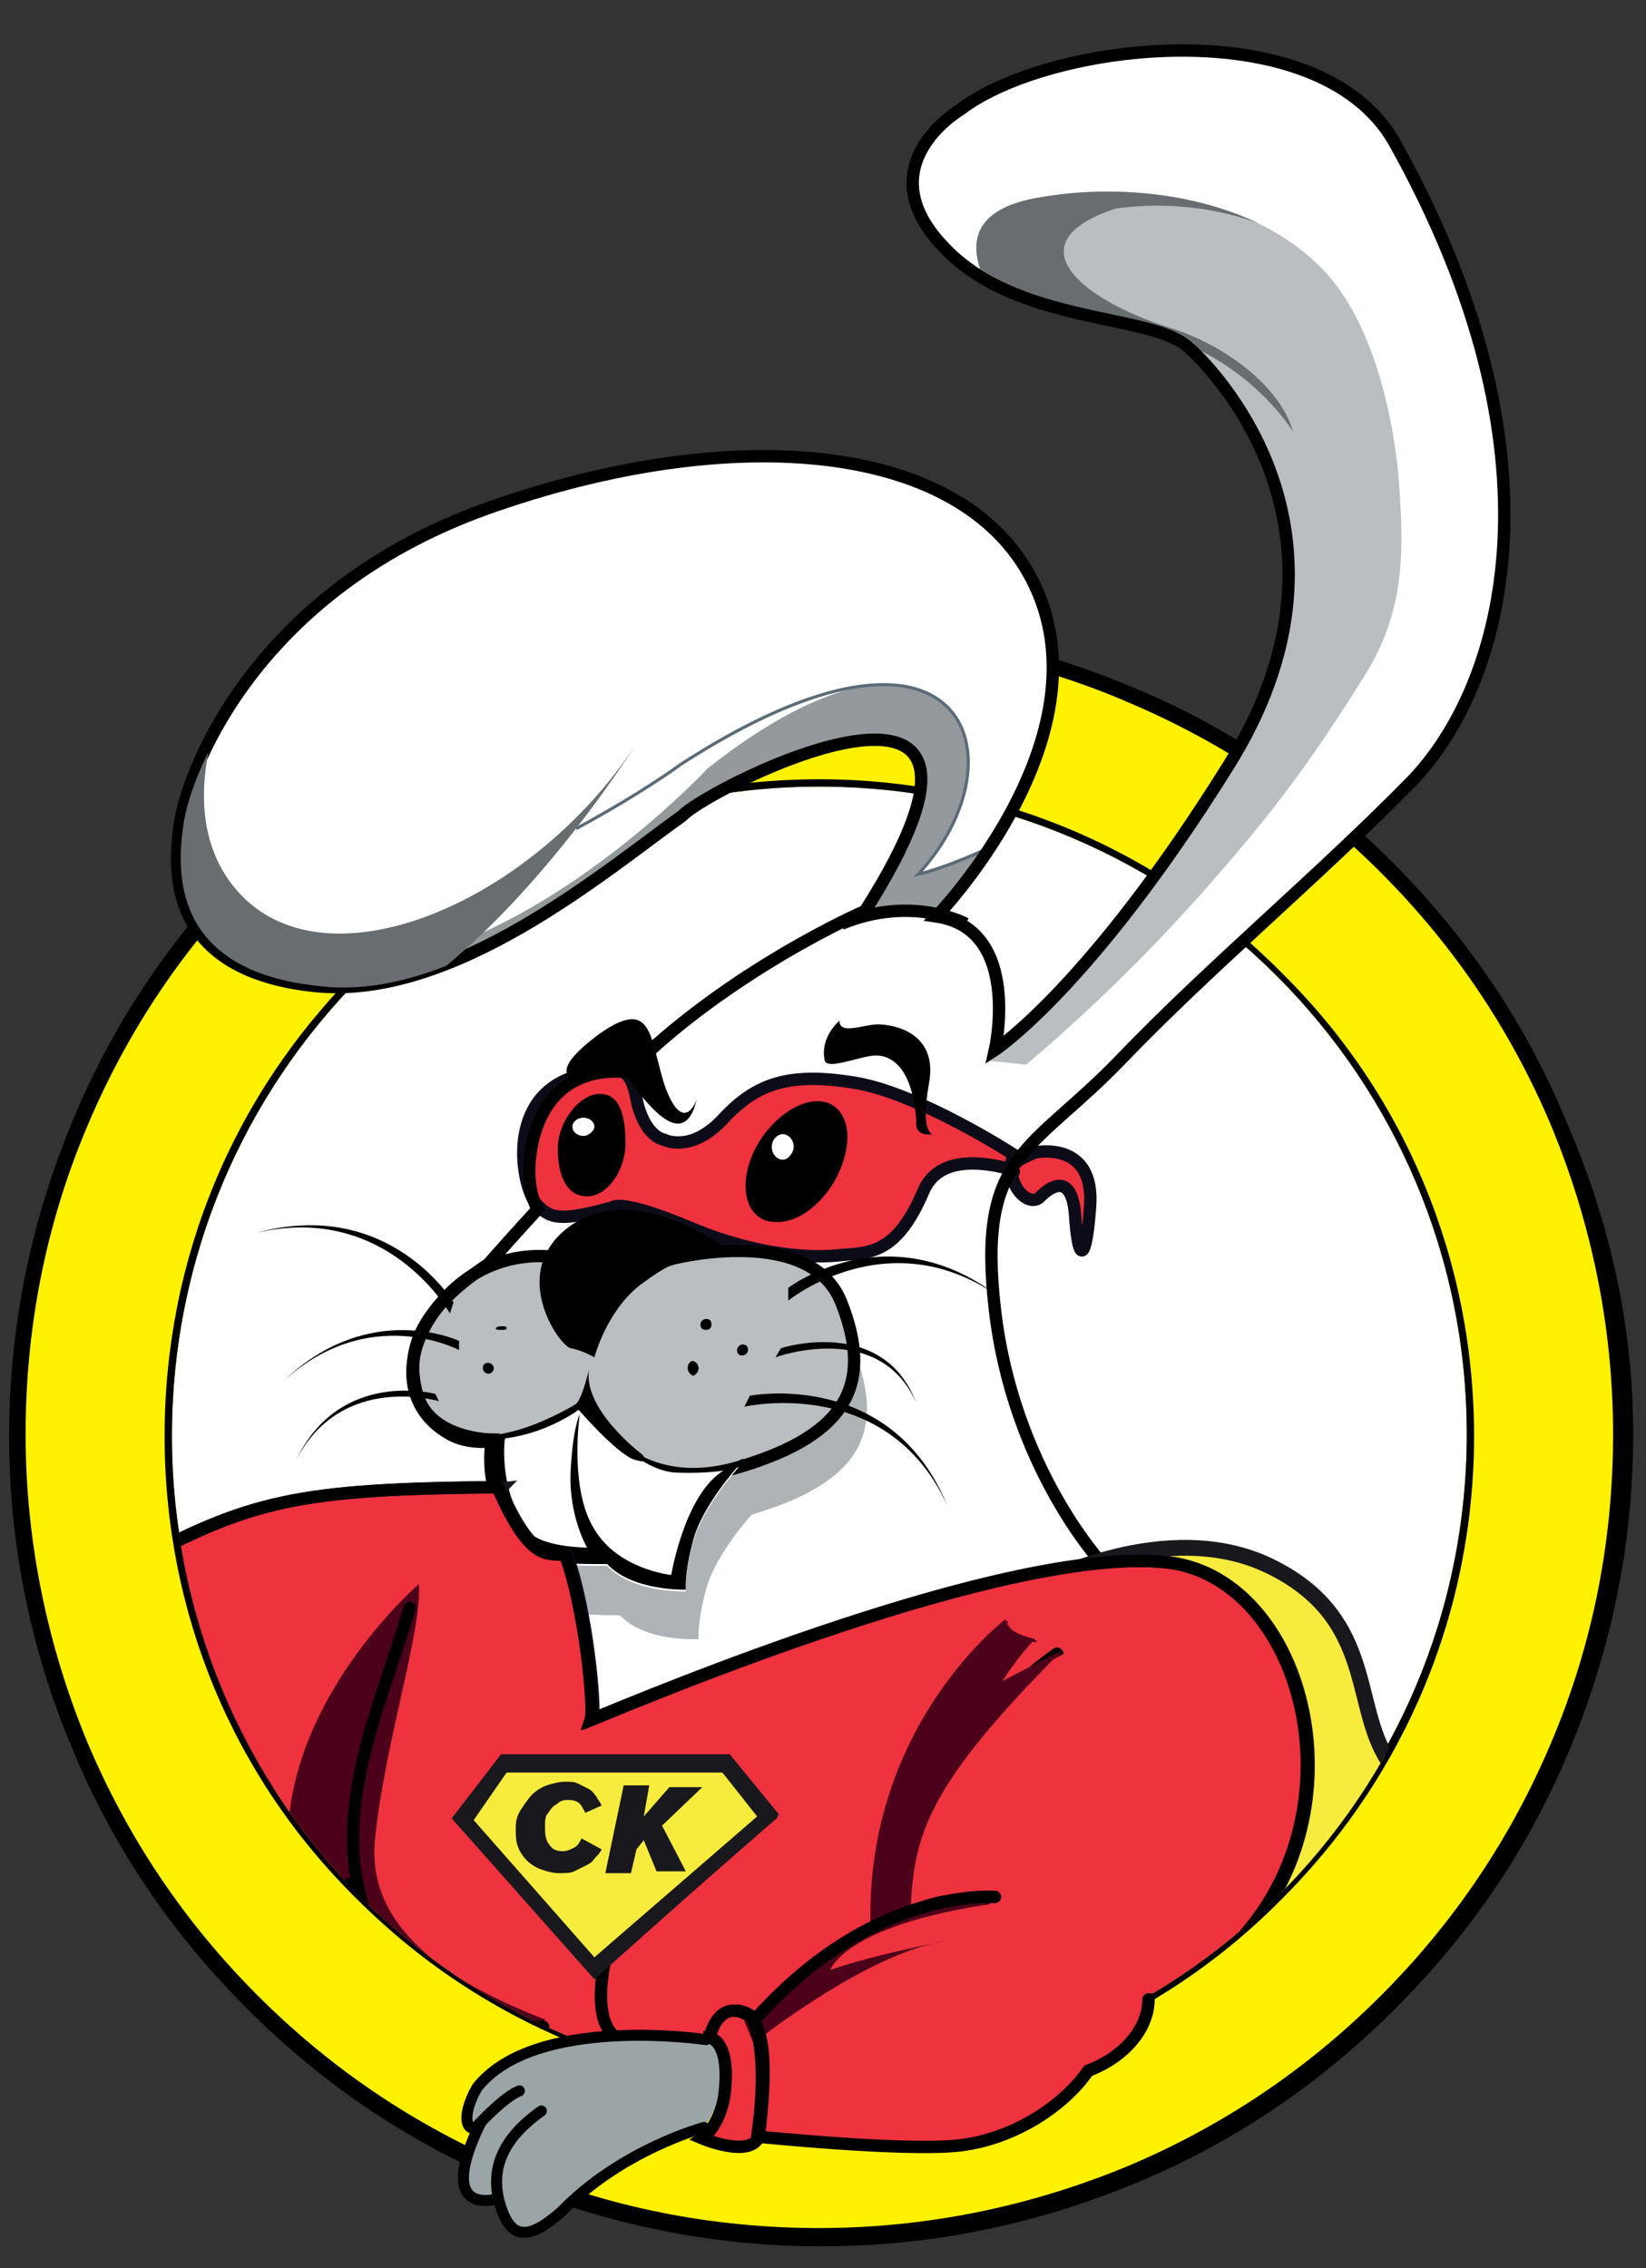 <?xml version="1.0" encoding="utf-8"?>
<!-- Generator: Adobe Illustrator 25.4.1, SVG Export Plug-In . SVG Version: 6.00 Build 0)  -->
<svg version="1.1" id="Capa_1" xmlns="http://www.w3.org/2000/svg" xmlns:xlink="http://www.w3.org/1999/xlink" x="0px" y="0px"
	 viewBox="0 0 90 124" style="enable-background:new 0 0 90 124;" xml:space="preserve">
<rect x="0" y="0" width="90" height="124" fill="#333333" stroke="none"/>
<style type="text/css">
	.st0{fill:#FFFFFF;}
	.st1{fill:#FFF200;}
	.st2{clip-path:url(#SVGID_00000125598033477417957900000005280690170105638031_);}
	.st3{fill:#B9BEC1;}
	.st4{fill:none;stroke:#000000;stroke-width:0.676;stroke-linecap:round;stroke-linejoin:round;stroke-miterlimit:10;}
	.st5{fill:#94999C;}
	.st6{fill:none;stroke:#5B6C78;stroke-width:0.169;stroke-miterlimit:10;}
	.st7{fill:#686D70;}
	.st8{fill:#AEB3B6;}
	.st9{fill:#EE323E;}
	.st10{fill:none;stroke:#0C0C19;stroke-width:0.676;stroke-miterlimit:10;}
	.st11{fill:none;stroke:#000000;stroke-width:0.676;stroke-miterlimit:10;}
	.st12{fill:#F7EC3D;}
	.st13{fill:none;stroke:#19181C;stroke-width:0.864;stroke-miterlimit:10;}
	.st14{fill:#FFC53B;}
	.st15{fill:#4D001A;}
	.st16{fill:none;stroke:#000000;stroke-width:0.602;stroke-linecap:round;stroke-linejoin:round;stroke-miterlimit:10;}
	.st17{fill:#9BA4A7;}
	.st18{fill:none;stroke:#19181C;stroke-width:0.763;stroke-miterlimit:10;}
	.st19{fill:#19181C;}
	.st20{fill:#9BA4A7;stroke:#000000;stroke-width:0.669;stroke-miterlimit:10;}
	.st21{fill:#FFFFFF;stroke:#0C0C19;stroke-width:0.865;stroke-linecap:round;stroke-linejoin:round;stroke-miterlimit:10;}
	.st22{fill:#FFC53B;stroke:#0C0C19;stroke-width:0.865;stroke-linecap:round;stroke-linejoin:round;stroke-miterlimit:10;}
	.st23{fill:#EE323E;stroke:#000000;stroke-width:0.673;stroke-linecap:round;stroke-linejoin:round;stroke-miterlimit:10;}
	.st24{fill:none;stroke:#000000;stroke-width:0.865;stroke-linecap:round;stroke-linejoin:round;stroke-miterlimit:10;}
	.st25{fill:#9BA4A7;stroke:#000000;stroke-width:0.669;stroke-linecap:round;stroke-linejoin:round;stroke-miterlimit:10;}
	.st26{fill:none;stroke:#000000;stroke-width:0.669;stroke-linecap:round;stroke-linejoin:round;stroke-miterlimit:10;}
	.st27{fill:#FFC53B;stroke:#000000;stroke-width:0.906;stroke-linecap:round;stroke-linejoin:round;stroke-miterlimit:10;}
</style>
<g>
	<path class="st0" d="M44.8,42.2c-20,0-36.3,16.2-36.3,36.3c0,20,16.2,36.3,36.3,36.3c20,0,36.3-16.2,36.3-36.3
		C81.1,58.4,64.8,42.2,44.8,42.2z"/>
</g>
<g>
	<g>
		<path d="M44.8,43c19.6,0,35.4,15.9,35.4,35.4c0,19.6-15.9,35.4-35.4,35.4C25.2,113.9,9.4,98,9.4,78.5C9.4,58.9,25.2,43,44.8,43
			 M44.8,34.1c-6,0-11.8,1.2-17.3,3.5c-5.3,2.2-10,5.4-14.1,9.5C9.4,51.2,6.2,55.9,4,61.2c-2.3,5.5-3.5,11.3-3.5,17.3
			S1.7,90.3,4,95.7c2.2,5.3,5.4,10,9.5,14.1c4.1,4.1,8.8,7.3,14.1,9.5c5.5,2.3,11.3,3.5,17.3,3.5c6,0,11.8-1.2,17.3-3.5
			c5.3-2.2,10-5.4,14.1-9.5c4.1-4.1,7.3-8.8,9.5-14.1c2.3-5.5,3.5-11.3,3.5-17.3S88,66.7,85.6,61.2c-2.2-5.3-5.4-10-9.5-14.1
			c-4.1-4.1-8.8-7.3-14.1-9.5C56.6,35.3,50.8,34.1,44.8,34.1L44.8,34.1z"/>
	</g>
</g>
<g>
	<g>
		<path class="st1" d="M44.8,43c19.6,0,35.4,15.9,35.4,35.4c0,19.6-15.9,35.4-35.4,35.4C25.2,113.9,9.4,98,9.4,78.5
			C9.4,58.9,25.2,43,44.8,43 M44.8,35c-5.9,0-11.6,1.2-16.9,3.4c-5.2,2.2-9.8,5.3-13.8,9.3s-7.1,8.6-9.3,13.8
			c-2.3,5.4-3.4,11.1-3.4,16.9c0,5.9,1.2,11.6,3.4,16.9c2.2,5.2,5.3,9.8,9.3,13.8c4,4,8.6,7.1,13.8,9.3c5.4,2.3,11.1,3.4,16.9,3.4
			c5.9,0,11.6-1.2,16.9-3.4c5.2-2.2,9.8-5.3,13.8-9.3c4-4,7.1-8.6,9.3-13.8c2.3-5.4,3.4-11.1,3.4-16.9c0-5.9-1.2-11.6-3.4-16.9
			c-2.2-5.2-5.3-9.8-9.3-13.8c-4-4-8.6-7.1-13.8-9.3C56.4,36.1,50.7,35,44.8,35L44.8,35z"/>
	</g>
</g>
<g>
	<g>
		<path d="M44.8,43c19.6,0,35.4,15.9,35.4,35.4c0,19.6-15.9,35.4-35.4,35.4C25.2,113.9,9.4,98,9.4,78.5C9.4,58.9,25.2,43,44.8,43
			 M44.8,42.6c-9.6,0-18.6,3.7-25.3,10.5C12.7,59.9,9,68.9,9,78.5c0,9.6,3.7,18.6,10.5,25.3c6.8,6.8,15.8,10.5,25.3,10.5
			c9.6,0,18.6-3.7,25.3-10.5c6.8-6.8,10.5-15.8,10.5-25.3s-3.7-18.6-10.5-25.3C63.4,46.4,54.4,42.6,44.8,42.6L44.8,42.6z"/>
	</g>
</g>
<g>
	<g>
		<defs>
			<path id="SVGID_1_" d="M70.9-5.8c-11.3,0-25.2,5.6-38.1,15.5c-12.1,9.3-21,20.7-23.2,29.8c-2.4,9.9-1.5,23-0.9,31.6
				c0.2,3,0.7,5.6,0.7,7.4C9.4,98.2,25,114,44.7,114c19.7,0,35.6-15.8,35.6-35.5c0-7,3.8-15.8,7.4-25.1c6.9-17.3,14.7-37,2.1-51.2
				C85.2-3.1,78.8-5.8,70.9-5.8z"/>
		</defs>
		<clipPath id="SVGID_00000006699298588569782860000003647560681815692211_">
			<use xlink:href="#SVGID_1_"  style="overflow:visible;"/>
		</clipPath>
		<g style="clip-path:url(#SVGID_00000006699298588569782860000003647560681815692211_);">
			<g>
				<path class="st3" d="M-8.4,74c0,0,0,1.2-1.9,2.2c-1.9,1-2.5,1.6-2.5,1.6s-9.3-3.5-11.2-9.2c-0.5-2.1,0.5-2.8,0.9-1.7
					c0,0,0,0.1,0.1,0.3l0-0.1c-0.6-6,2.6-4.1,3-3.9c0.1-0.1,0.2-0.3,0.4-0.4c1.5-1.2,2.5-0.6,3.7,1.9C-13.7,69.7-8.4,74-8.4,74"/>
				<path class="st3" d="M-23,67c-0.7-6.4,3-3.8,3-3.8"/>
				<path class="st4" d="M-23,67c-0.7-6.4,3-3.8,3-3.8"/>
				<path class="st3" d="M-19.5,69.1c-2-3-1.6-5.1-0.1-6.3c1.5-1.2,2.5-0.6,3.7,1.9c2.2,5.1,7.5,9.4,7.5,9.4"/>
				<path class="st4" d="M-19.5,69.1c-2-3-1.6-5.1-0.1-6.3c1.5-1.2,2.5-0.6,3.7,1.9c2.2,5.1,7.5,9.4,7.5,9.4"/>
				<path class="st3" d="M-21.5,69.9c-0.8-0.7-1.6-3-1.6-3c-0.4-1-1.4-0.4-0.9,1.7c1.9,5.6,11.2,9.2,11.2,9.2"/>
				<path class="st4" d="M-21.5,69.9c-0.8-0.7-1.6-3-1.6-3c-0.4-1-1.4-0.4-0.9,1.7c1.9,5.6,11.2,9.2,11.2,9.2"/>
				<path class="st0" d="M51.4,50c4.7,0.7,3.2,7.3,3.2,7.3s5.2-3.4,12.8-15.6c7.6-12.2-0.2-21-2.2-22.8c-2-1.9-9.5-1.2-13.5-5.6
					c-4.1-4.4,1-7.4,1-7.4C57.3,2.3,72,0.5,76.2,7.7c9.6,17.1,6.1,29.7,1,35c-5.1,5.2-11,10.1-15.9,15.2c-4.9,5.1-7.9,5.1-6.9,13.7
					c1,8.6,6.4,15.4,6.4,15.4l-14,4.4l-13.5,5.7l-3.9-3.4l1.5-8.8c0,0-0.1,0.4-1.5-0.1c-3.2-2.4-2.4-6.1-2.4-6.1s-3.4,0-4.1-2.5
					c-0.7-2.5,0.3-4.7,3.9-7.1c1.5-1.7,2.7-3,2.7-3s-0.8-1.2-0.3-3.5c0.7-3.2,2.9-4.1,5.2-3.9c5.6-5.6,13-8.8,13-8.8
					c10.3-16.2-8.5-6.8-10-5.2c-4.2,3-12.5,10.1-20.1,9.3c-7.6-0.8-7.8-5.7-7.4-8.6c0.3-2.9,4.1-13.2,17.4-17.7
					c13.4-4.6,26.2-3.4,29.6,4.9C60.3,40.7,51.4,50,51.4,50"/>
				<path class="st5" d="M51.4,50c-1.9-0.2-2.8-0.5-3.9-0.2c10.3-16.2-8.5-6.7-10-5.2c-4.2,3-12.5,10.1-20.1,9.3
					c-1.3-0.1-2.4-0.4-3.4-0.8c3.3,0.1,6.9-0.2,10.1-1.2C32,49.2,38.7,42,38.7,42c13.3-10.5,17.5-0.7,11.5,5.7
					c0.9-0.2,2.5-0.8,4-1.5C53.3,47.7,51.9,49.4,51.4,50"/>
				<path class="st6" d="M31.5,45.3c3.7-2,5.7-3.5,5.7-3.5c15.6-10.1,18.9-0.4,13,6c0.9-0.2,2.5-0.8,4-1.5c-1,1.5-1.9,2.6-2.4,3.2"
					/>
				<path class="st3" d="M54.2,58c-0.3,0,0.4-0.8,0.4-0.8s5.2-3.4,12.8-15.6c7.6-12.2-0.2-21-2.2-22.8c-1.7-1.6-7.5-1.3-11.6-4
					c-0.5-1.6-0.4-3.4,3.2-4c5.3-0.9,11.7,0,15.5,3.9c3.8,3.9,4.2,11.8,4.2,11.8c0.3,4,0.2,7-1.8,10.3c-3,4.8-5,7.5-8.7,11.7
					c-5,5.7-9.9,9.7-9.9,9.7L54.2,58"/>
				<path class="st7" d="M56.8,10.8c3.9-0.7,8.4-0.3,12,1.4c-2.2-0.8-4.9-1.2-7.8-0.8c-5.7,1.9-1.8,5,2.9,6.5c3,0.9,6.1,3.2,6.8,5.7
					c-1.1-1.7-3-3.4-5-4.4c-0.2-0.2-0.4-0.4-0.5-0.5c-1.7-1.6-7.5-1.3-11.6-4C53.1,13.3,53.2,11.4,56.8,10.8"/>
				<path class="st8" d="M28,77.7c0.6,0.3-1.3,3.7-0.6,3.7c0,0,0,0,0,0c0,0.2,0,0.4,0.1,0.6c1.6,3.2,2.5,2.8,3.4,2.9
					c0.3,0.9,0.6,2.1,0.8,3.3c0.7,0.1,1.4,0.1,2.2,0.1c1.4,1.5,4.3,1.3,4.3,1.3s-0.1-0.8,0.4-2.7c0.5-1.9,2.5-4.1,2.5-4.1
					c6.1-1.8,7.3-4.6,5.6-9c-1.7-4.3-9.2-2.4-9.2-2.4l-4.4,1.4l-2.2-1.6c0,0-3.1-0.5-5.7,2.2C22.7,76.2,25.3,76.2,28,77.7
					 M40.5,82.9L40.5,82.9c-0.1,0-0.1,0-0.2,0C40.4,83,40.4,82.9,40.5,82.9"/>
				<path class="st9" d="M55.5,63.3c-0.6,1.4,0.8,2.8,1.4,2.1c0.7-0.7,1.8-1.2,1.9,1.3c0.2,2.5,0.6,2.1,0.8-0.7c0.3-3.7-3-3-3-3
					c-2.9,1.2,0,1.3-1.8,0.8c-1.8-0.4-3.6-0.3-4.3,1.3c-1.4,3.3-2.8,3.4-4.4,3.5c-1.6,0.2-4.6,0.1-8.4-1.5c-3.8-1.6-4.2-1.1-4.2-1.1
					c-2.9,0.8-3.4,0.6-4.1-0.1c-0.8-0.7-1.9-5.7,1.9-7c3.7-1.4,3.2,0.6,3.7,1.9c0.5,1.4,1.3,1.5,1.3,1.5s1.5,0.8,3.3-1.2
					c1.8-1.9,3.6-2.5,7.2-1.9C50.4,60,55.5,63.3,55.5,63.3"/>
				<path class="st10" d="M56.9,65.4c0.7-0.7,1.8-1.2,1.9,1.3c0.2,2.5,0.6,2.1,0.8-0.7c0.3-3.7-3-3-3-3c-2.9,1.2,0,1.3-1.8,0.8
					c-1.8-0.4-3.6-0.3-4.3,1.3c-1.4,3.3-2.8,3.4-4.4,3.5c-1.6,0.2-4.6,0.1-8.4-1.5c-3.8-1.6-4.2-1.1-4.2-1.1
					c-2.9,0.8-3.4,0.6-4.1-0.1c-0.8-0.7-1.9-5.7,1.9-7c3.7-1.4,3.2,0.6,3.7,1.9c0.5,1.4,1.3,1.5,1.3,1.5s1.5,0.8,3.3-1.2
					c1.8-1.9,3.6-2.5,7.2-1.9c3.5,0.6,8.6,3.9,8.6,3.9C54.9,64.8,56.3,66.1,56.9,65.4z"/>
				<path d="M46.1,63.5c0.6-1.8,0-3.3-1.4-3.3c-1.4,0-3.1,1.5-3.7,3.3c-0.6,1.8,0,3.3,1.4,3.3C43.8,66.9,45.5,65.4,46.1,63.5"/>
				<path d="M34.2,62.5c0-1.5-0.3-2.7-1.4-2.7c-1.1,0-2.3,1.5-2.3,3c0,1.5,0.5,2.6,1.6,2.6C33.2,65.4,34.2,64,34.2,62.5"/>
				<path class="st0" d="M43.4,62.7c0-0.4-0.3-0.7-0.6-0.7s-0.6,0.3-0.6,0.7c0,0.4,0.3,0.7,0.6,0.7S43.4,63,43.4,62.7"/>
				<path class="st0" d="M32.5,61.6c0-0.3-0.3-0.5-0.6-0.5c-0.3,0-0.6,0.2-0.6,0.5c0,0.3,0.3,0.5,0.6,0.5
					C32.2,62.1,32.5,61.8,32.5,61.6"/>
				<path d="M38.1,60.1c-0.8,3.3-3.2-0.5-4-1.4c-0.8-0.9-2.7,0.3-2.7,0.3s-1.6-0.3,1.4-2.5c3-2.1,2.7,0.4,3.6,3
					C37.4,62.1,38.1,60.1,38.1,60.1"/>
				<path d="M45.9,55.8c0,0.8,1.3,0.2,2.1,0.2c0.8,0,3.3,0.4,2.8,3.2C50.3,62,51,62,51,62s-1,0.2-0.9-0.7c-0.2-3-1.4-3.6-2.2-3.6
					c-0.8,0-2.6,0.8-2.8,0.3C44.8,56.7,45.9,55.8,45.9,55.8"/>
				<path class="st3" d="M32.4,70.2l4.4-1.4c0,0,7.5-1.9,9.2,2.4c1.7,4.3,0.5,7.2-5.6,9c-6.1,1.8-8.5-3.3-8.5-3.3s-4.6,3-7.3,1.5
					c-2.7-1.5-2.7-4.8-0.2-7.5c2.5-2.7,5.7-2.2,5.7-2.2L32.4,70.2z"/>
				<path class="st11" d="M32.4,70.2l4.4-1.4c0,0,7.5-1.9,9.2,2.4c1.7,4.3,0.5,7.2-5.6,9c-6.1,1.8-8.5-3.3-8.5-3.3s-4.6,3-7.3,1.5
					c-2.7-1.5-2.7-4.8-0.2-7.5c2.5-2.7,5.7-2.2,5.7-2.2L32.4,70.2z"/>
				<path d="M27,74.8c0-0.2-0.2-0.3-0.3-0.3c-0.2,0-0.3,0.1-0.3,0.3c0,0.2,0.2,0.3,0.3,0.3C26.9,75.1,27,74.9,27,74.8"/>
				<path d="M27.7,72.6c0-0.1-0.1-0.1-0.3-0.1c-0.2,0-0.3,0.1-0.3,0.1c0,0.1,0.1,0.1,0.3,0.1S27.7,72.7,27.7,72.6"/>
				<path d="M38.2,74.8c0-0.2-0.2-0.4-0.3-0.4c-0.2,0-0.3,0.2-0.3,0.4c0,0.2,0.2,0.4,0.3,0.4C38,75.2,38.2,75,38.2,74.8"/>
				<path d="M38.9,72.4c0-0.2-0.1-0.3-0.3-0.3c-0.1,0-0.3,0.1-0.3,0.3c0,0.2,0.1,0.3,0.3,0.3C38.8,72.7,38.9,72.6,38.9,72.4"/>
				<path d="M40.9,73.8c0-0.2-0.1-0.3-0.3-0.3c-0.2,0-0.3,0.2-0.3,0.3c0,0.2,0.1,0.3,0.3,0.3C40.7,74.1,40.9,74,40.9,73.8"/>
				<path d="M24.6,71.8c0,0-3.4-6.1-10.6-4.4c7.3-2,10.8,3.8,10.8,3.8L24.6,71.8z"/>
				<path d="M40.7,76.9c0,0,7.8-1.8,11.1,5.4c-3.1-7.5-10.8-6-10.8-6L40.7,76.9z"/>
				<path d="M43.1,71.1c0,0,5.4-4.4,11.4-0.3c-6-4.5-11.4-0.4-11.4-0.4L43.1,71.1z"/>
				<path d="M42.4,74.2c0,0,5.7-2.1,7.7,2.5c-1.8-4.8-7.4-3-7.4-3L42.4,74.2z"/>
				<path d="M25.1,73.8c0,0-4.9-2.6-9.6,1.7c4.7-4.5,9.6-2.2,9.6-2.2L25.1,73.8z"/>
				<path d="M24,76.6c0,0-5.3-1.6-7.8,3.2c2.4-5,7.6-3.6,7.6-3.6L24,76.6z"/>
				<path d="M39.6,68.2c-1.9,0.4-2.9,0.8-4.4,1.9c-2,1.4-2.7,4.1-2.7,4.1s-0.7-0.4-1.3-0.5c-0.6-0.1-3.5-4.2,0-6.7
					C34.8,64.5,39.6,68.2,39.6,68.2"/>
				<path class="st0" d="M32,76.8c0,0-2.1,1.8-5.2,1.9c0.2,2.5,0.6,3.4,1.4,5.2c0.8,1.8,3,1.7,5,1.7c1.4,1.5,4.3,1.4,4.3,1.4
					s-0.1-0.8,0.4-2.7c0.5-1.9,2.5-4.1,2.5-4.1s-1,0.4-3.5,0.3C34.4,80.3,32,76.8,32,76.8"/>
				<path d="M40.4,80.1c0,0,1-1-1,0.4c-2,1.4-2.7,5.6-2.7,5.6s-2.9-0.3-4.2-2.5c-1.4-2.2-0.8-6.3-0.8-6.3s-0.4,0.8-0.5,3.2
					c-0.1,2.4,0.9,4.1,0.9,4.1s-2.1,0-3-0.7c-1.9-2.2-1.5-5.2-1.5-5.2s0.2-0.5-0.8-0.1c0.2,2.5,0.6,3.4,1.4,5.2c0.8,1.8,3,1.7,5,1.7
					c1.4,1.5,4.3,1.4,4.3,1.4s-0.1-0.8,0.4-2.7C38.4,82.3,40.4,80.1,40.4,80.1"/>
				<path class="st11" d="M30.8,84.9c0,0-0.1,0.4-1.5-0.1c-3.2-2.4-2.4-6.1-2.4-6.1s-3.4,0-4.1-2.5c-0.7-2.5,0.3-4.7,3.9-7.1
					c1.5-1.7,2.7-3,2.7-3s-0.8-1.2-0.3-3.6c0.7-3.2,2.9-4.1,5.2-3.9c5.6-5.6,13-8.8,13-8.8c10.3-16.2-8.5-6.8-10-5.2
					c-4.2,3-12.5,10.1-20.1,9.3c-7.6-0.8-7.8-5.7-7.4-8.6c0.3-2.9,4.1-13.2,17.4-17.7c13.4-4.6,26.2-3.4,29.6,4.9
					c3.4,8.3-5.6,17.6-5.6,17.6c4.7,0.7,3.2,7.3,3.2,7.3s5.2-3.4,12.8-15.6c7.6-12.2-0.2-21-2.2-22.8c-2-1.9-9.5-1.2-13.5-5.6
					c-4.1-4.4,1-7.4,1-7.4C57.3,2.3,72,0.5,76.2,7.7c9.6,17.1,6.1,29.7,1,35c-5.1,5.2-11,10.1-15.9,15.2c-4.9,5.1-7.9,5.1-6.9,13.7
					c1,8.6,5.8,13.8,5.8,13.8"/>
				<path class="st11" d="M46,50.5c3.9-1.6,6.8,0,6.8,0"/>
				<path class="st7" d="M34.7,40.8c0,0-4.5,7.2-10.3,12c-2.3,0.9-4.7,1.4-7,1.1c-7.6-0.8-7.8-5.7-7.4-8.6c0.1-0.9,0.5-2.4,1.4-4.2
					c-0.5,2.5-0.3,5,1.1,7C17,54.5,28.8,49.7,34.7,40.8"/>
				<path class="st12" d="M27,81.6c0,0,3.4,8.1,2.9,9.1c-0.5,1,3.2,5.4,3.2,5.4l23.8-9.5c0,0,6.9-3.7,12.5-1
					c5.6,2.7,4.6,7.3,6.3,10.3c1.7,3,24,42.9,32.1,43.4c0,0,4.1,1.5,9.5,1.7c5.4,0.2,4.4,6.4-0.2,7.9c-4.6,1.5-24.2,1-18.4,6.6
					c5.7,5.6-12.7,16.4-19.9,9c-7.3-7.4-24.7-15.9-27.2-11.3c-2.5,4.6-12.7-0.8-16.4-7.9c-3.7-7.1-12.2-24.1-20.7-26.5
					C6,116.4,18.2,82.6,27,81.6"/>
				<path class="st13" d="M29.9,90.7c-0.5,1,3.2,5.4,3.2,5.4l23.8-9.5c0,0,6.9-3.7,12.5-1c5.6,2.7,4.6,7.3,6.3,10.3
					c1.7,3,24,42.9,32.1,43.4c0,0,4.1,1.5,9.5,1.7c5.4,0.2,4.4,6.4-0.2,7.9c-4.6,1.5-24.2,1-18.4,6.6c5.7,5.6-12.7,16.4-19.9,9
					c-7.3-7.4-24.7-15.9-27.2-11.3c-2.5,4.6-12.7-0.8-16.4-7.9c-3.7-7.1-8.4-23.3-16.9-25.4c-14.8-3.6,0-37.4,8.8-38.4
					C27,81.6,30.4,89.7,29.9,90.7z"/>
				<path class="st14" d="M51.4,137.4c0,0,8.3,0.8,13.9-10c0,0,1.8-0.1,2.4,1.4c-1.1,2.8-5.5,8.6-12.3,9.3
					C56.3,138.3,53.7,140.3,51.4,137.4"/>
				<path class="st10" d="M65.2,127.4c0,0,1.8-0.1,2.4,1.4c-1.1,2.8-5.5,8.6-12.3,9.3c0.8,0.3-1.7,2.3-4.1-0.7
					C51.4,137.4,59.6,138.1,65.2,127.4z"/>
				<path class="st9" d="M19.5,102.9c0.7,6.1,8,7.7,8,7.7c-0.2,3.9,0.7,5.6,3.4,9.1c0,5.7,3.7,8.4,5.8,9.4c0.9,2.1,4.4,5,12.4,7.7
					c8,2.6,16.7-9.2,17.4-12.7c-1.6-1-2.4-2.8-3-3.7c-0.6-1-0.7-5.6-0.4-11c12.6-5.8,9.4-23.1,0.6-24c-8.7-0.9-28.2,7.3-31.4,8.6
					c0.2-0.6-0.3-6-1.4-9c-1-0.1-1.9,0.4-3.7-3.7c-11,0.1-13.6,0.7-20.2,4.3C2.2,76.4-4.7,74.7-6.3,74.7c0.1-1.2-1.7-0.9-1.9-0.2
					c-1.5,2.3-2.6,2.1-4.1,3c-1.5,0.8,0.3,1.9,0.3,1.9s0.2,1.8,1,3.9C-7.5,93.4-2.9,99,0.1,99.7c0.1,1.2,1.7,3.7,4.6,2.1
					C12.1,105.6,19.5,102.9,19.5,102.9"/>
				<path class="st10" d="M27.5,110.6c-0.2,3.9,0.7,5.6,3.4,9.1c0,5.7,3.7,8.4,5.8,9.4c0.9,2.1,4.4,5,12.4,7.7
					c8,2.6,17.3-9.2,18.1-12.7c-1.6-1-2.4-2.8-3-3.7c-0.6-1-1.3-5.6-1-11c12.6-5.8,9.4-23.1,0.6-24c-8.7-0.9-28.2,7.3-31.4,8.6
					c0.2-0.6-0.3-6-1.4-9c-1-0.1-1.9,0.4-3.7-3.7c-11,0.1-13.6,0.7-20.2,4.3C2.2,76.4-4.7,74.7-6.3,74.7c0.1-1.2-1.7-0.9-1.9-0.2
					c-1.5,2.3-2.6,2.1-4.1,3c-1.5,0.8,0.3,1.9,0.3,1.9s0.2,1.8,1,3.9C-7.5,93.4-2.9,99,0.1,99.7c0.1,1.2,1.7,3.7,4.6,2.1
					c7.3,3.8,14.7,1.1,14.7,1.1C20.1,109,27.5,110.6,27.5,110.6z"/>
				<path class="st15" d="M32.4,116.1c-1,4.4-0.5,7.7,0.5,10c-1.2-1.5-2.1-3.6-2.1-6.4c-2.6-3.5-3.5-5.2-3.4-9.1c0,0-7.3-1.6-8-7.7
					c0,0-1.4,0.5-3.7,0.8c0-1.4,0-2.9,0.1-4.3c0.7-7.3,7.1-12.8,7.1-12.8c0.2,2.5-1.9,8.8-2.4,14c-0.5,5.2,4.9,8.1,9.3,9.8
					C29.2,111.7,30.6,114.5,32.4,116.1"/>
				<path class="st15" d="M58.2,90.3c-7.4,7.4-8.1,10.1-8.3,14c2.1-1.1,5.1-0.7,4.3-0.1c-8,1.2-8.7,3.6-8.7,3.6s1.4-0.6,6.3-1.6
					c-4.4,0.7-10.5,5.6-10.5,5.6l-0.5-1.2c0,0,2.8-3.2,6.9-5.2c-0.3-11,7.4-16.8,7.4-16.8s-0.2,0.7,1.6,1.1C55.9,90.6,55,92,55,92
					L58.2,90.3"/>
				<path class="st11" d="M-12,79.3c4.4-2,5.7-4.7,5.7-4.7"/>
				<path class="st4" d="M-6.2,75.6c6.8,2.5,8.8,9.1,8.8,9.1"/>
				<path class="st4" d="M3.5,88.6C3.9,87.2,8.1,85,8.1,85"/>
				<path class="st4" d="M20.3,105.5c-2.5-6,0.3-11.6,2.1-17.6"/>
				<path class="st4" d="M49.3,104.8c0.3-9,8.5-14.4,8.5-14.4"/>
				<path class="st4" d="M63,109.3c0,1.5-1.2,3.1-3.3,3.9c-1.3,1.9-4.1,3.8-7.2,4.1c-3.1,0.3-10.9-0.5-10.9-0.5s0.7-4.2-0.2-6.3
					c6.5-7.4,13.2-6.8,13.2-6.8"/>
				<path class="st11" d="M41.4,110.5c3.5-3.4,10.8-4.6,10.8-4.6"/>
				<path class="st11" d="M40.9,110.1c1.5,0.8,0.8,5.5,0.7,6.7c-0.5,1.2-3.1,0.1-3.1,0.1s0.9-0.6,1.2-2.3c0.4-3.1-0.8-3.2-0.8-3.2
					S39.4,109.3,40.9,110.1z"/>
				<path class="st4" d="M33.7,111.4c-1.7-1.2-0.3-5.5-0.3-5.5"/>
				<path class="st4" d="M26.1,110.2c1.5,0.7,3.6,0.6,3.6,0.6"/>
				<path class="st11" d="M27.5,110.6c-0.2,3.9,0.7,5.6,3.4,9.1c0,5.7,3.7,8.4,5.8,9.4c0.9,2.1,4.4,5,12.4,7.7
					c8,2.6,17-9.2,17.7-12.7c-1.6-1-2.4-2.8-3-3.7c-0.6-1-1-5.6-0.7-11c12.6-5.8,9.4-23.1,0.6-24c-8.7-0.9-28.2,7.3-31.4,8.6
					c0.2-0.6-0.3-6-1.4-9c-1-0.1-1.9,0.4-3.7-3.7c-11,0.1-13.6,0.7-20.2,4.3C2.2,76.4-4.7,74.7-6.3,74.7c0.1-1.2-1.7-0.9-1.9-0.2
					c-1.5,2.3-2.6,2.1-4.1,3c-1.5,0.8,0.3,1.9,0.3,1.9s0.2,1.8,1,3.9C-7.5,93.4-2.9,99,0.1,99.7c0.1,1.2,1.7,3.7,4.6,2.1
					c7.3,3.8,14.7,1.1,14.7,1.1C20.1,109,27.5,110.6,27.5,110.6z"/>
				<path class="st3" d="M38.4,116.4c0,0,0.8-0.5,1-2.6c0.1-1.9-0.6-2.3-0.6-2.3s-9.4-1.4-12.6,2.6c-1,1.7-0.5,2.7,0.1,2
					c0,0,0.1-0.1,0.2-0.2l0,0.1c-2.5,5,0.5,4.2,0.9,4.2c0,0.2,0.1,0.3,0.2,0.5c0.6,1.8,1.6,1.7,3.3,0.2
					C34,117.6,38.4,116.4,38.4,116.4"/>
				<path class="st3" d="M29.6,115.5c-2.4,1.7-2.8,3.5-2.2,5.3c0.6,1.8,1.6,1.7,3.3,0.2c3.3-3.4,7.8-4.6,7.8-4.6"/>
				<path class="st16" d="M29.6,115.5c-2.4,1.7-2.8,3.5-2.2,5.3c0.6,1.8,1.6,1.7,3.3,0.2c3.3-3.4,7.8-4.6,7.8-4.6"/>
				<path class="st3" d="M28.4,114.4c-0.8,0.3-2.2,1.8-2.2,1.8c-0.6,0.7-1.1-0.3-0.1-2c3.2-4,12.5-2.6,12.5-2.6"/>
				<path class="st16" d="M28.4,114.4c-0.8,0.3-2.2,1.8-2.2,1.8c-0.6,0.7-1.1-0.3-0.1-2c3.2-4,12.5-2.6,12.5-2.6"/>
				<path class="st3" d="M26.4,116.1c-2.6,5.3,0.9,4.2,0.9,4.2"/>
				<path class="st16" d="M26.4,116.1c-2.6,5.3,0.9,4.2,0.9,4.2"/>
				<path d="M35.1,79.5c0,0,0.6,0.6-0.4,0.3c-1-0.3-3.3-3-3.3-3s0.3,0.1,0.8-1.9C31.9,77.1,35.1,79.5,35.1,79.5"/>
				<g>
					<path class="st9" d="M62.9,109.4c0,1.5-1.2,3.1-3.3,3.9c-1.3,1.9-4.1,3.8-7.2,4.1c-3.1,0.3-10.9-0.5-10.9-0.5s0-0.2,0.1-0.5
						c0,0.2-0.1,0.4-0.1,0.5c-0.5,1.2-3.1,0.1-3.1,0.1s0.9-0.6,1.2-2.3c0.4-3.1-0.8-3.2-0.8-3.2s0.6-2,2.1-1.2
						c0.1,0,0.2,0.1,0.3,0.2c0.8-0.8,3.3-3.2,6.6-4.9c-0.3-11,7.4-16.8,7.4-16.8s-0.2,0.7,1.6,1.1c-0.9,0.9-1.8,2.3-1.8,2.3l3.3-1.7
						c-7.4,7.4-8.1,10.1-8.3,14c-0.9-2.2,0.9-9.7,1.5-9.5c0.3,0,6.8-4.5,6.8-4.5L62.9,109.4z"/>
					<path class="st17" d="M38.4,116.4c0,0,0.8-0.5,1-2.6c0.1-1.9-0.6-2.3-0.6-2.3s-9.4-1.4-12.6,2.6c-1,1.7-0.5,2.7,0.1,2
						c0,0,0.1-0.1,0.2-0.2l0,0.1c-2.5,5,0.5,4.2,0.9,4.2c0,0.2,0.1,0.3,0.2,0.5c0.6,1.8,1.6,1.7,3.3,0.2
						C34,117.6,38.4,116.4,38.4,116.4"/>
					<path class="st16" d="M29.6,115.5c-2.4,1.7-2.8,3.5-2.2,5.3c0.6,1.8,1.6,1.7,3.3,0.2c3.3-3.4,7.8-4.6,7.8-4.6"/>
					<path class="st16" d="M28.4,114.4c-0.8,0.3-2.2,1.8-2.2,1.8c-0.6,0.7-1.1-0.3-0.1-2c3.2-4,12.5-2.6,12.5-2.6"/>
					<path class="st16" d="M26.4,116.1c-2.6,5.3,0.9,4.2,0.9,4.2"/>
					<path class="st15" d="M58.2,90.3c-7.4,7.4-8.1,10.1-8.3,14c2.1-1.1,5.1-0.7,4.3-0.1c-8,1.2-8.7,3.6-8.7,3.6s1.4-0.6,6.3-1.6
						c-4.4,0.7-10.5,5.6-10.5,5.6l-0.5-1.2c0,0,2.8-3.2,6.9-5.2c-0.3-11,7.4-16.8,7.4-16.8s-0.2,0.7,1.6,1.1
						c-0.9,0.9-1.8,2.3-1.8,2.3L58.2,90.3"/>
					<path class="st4" d="M62.9,109.4c0,1.5-1.2,3.1-3.3,3.9c-1.3,1.9-4.1,3.8-7.2,4.1c-3.1,0.3-10.9-0.5-10.9-0.5s0.7-4.2-0.2-6.3
						c6.5-7.4,13.2-6.8,13.2-6.8"/>
					<path class="st11" d="M40.8,110.1c1.5,0.8,0.8,5.5,0.7,6.7c-0.5,1.2-3.1,0.1-3.1,0.1s0.9-0.6,1.2-2.3c0.4-3.1-0.8-3.2-0.8-3.2
						S39.3,109.4,40.8,110.1z"/>
				</g>
				<g>
					<polygon class="st12" points="25.3,99.5 32.5,107.6 42,99.3 39.7,96.5 27.5,96.4 					"/>
					<polygon class="st18" points="25.3,99.5 32.5,107.6 42,99.3 39.7,96.5 27.5,96.4 					"/>
					<path class="st19" d="M32.5,108.2l-7.8-8.8l2.7-3.5l12.5,0l2.7,3.3L32.5,108.2z M25.9,99.5l6.6,7.5l8.9-7.7l-1.9-2.4l-11.8,0
						L25.9,99.5z"/>
					<g>
						<g>
							<path class="st19" d="M32,99.1c-0.1-0.2-0.2-0.4-0.3-0.5c-0.1-0.1-0.3-0.2-0.6-0.2c-0.2,0-0.3,0-0.5,0.1
								c-0.1,0.1-0.3,0.2-0.4,0.3c-0.1,0.1-0.2,0.3-0.3,0.4c-0.1,0.2-0.1,0.4-0.1,0.6c0,0.4,0,0.7,0.2,1c0.2,0.3,0.4,0.4,0.8,0.4
								c0.2,0,0.4-0.1,0.6-0.2c0.2-0.1,0.3-0.3,0.4-0.5l1.1,0.6c-0.1,0.2-0.2,0.3-0.4,0.5c-0.1,0.2-0.3,0.3-0.5,0.4
								c-0.2,0.1-0.4,0.2-0.6,0.3c-0.2,0.1-0.5,0.1-0.8,0.1c-0.4,0-0.7-0.1-1-0.2c-0.3-0.1-0.6-0.3-0.8-0.5
								c-0.2-0.2-0.4-0.5-0.5-0.8c-0.1-0.3-0.1-0.6-0.1-1c0-0.4,0.1-0.7,0.3-1c0.2-0.3,0.4-0.6,0.6-0.8c0.2-0.2,0.5-0.4,0.8-0.5
								c0.3-0.1,0.7-0.2,1-0.2c0.3,0,0.5,0,0.7,0.1c0.2,0.1,0.4,0.2,0.6,0.3c0.2,0.1,0.3,0.3,0.4,0.4c0.1,0.2,0.2,0.3,0.3,0.5
								L32,99.1z"/>
						</g>
						<g>
							<path class="st19" d="M36.2,99.8l1.3,2.5l-1.6,0l-0.7-1.7l-0.4,0.5l-0.3,1.3l-1.4,0l1-4.8l1.4,0l-0.3,1.7l1.4-1.6l1.8,0
								L36.2,99.8z"/>
						</g>
					</g>
				</g>
			</g>
			<g>
				<g>
					<path class="st20" d="M70.1,168.7c-0.8,1.3-2.7,7.1-2.3,8.9c1.4,4.7,4.3,2.2,4.5,2.1c0,0,0.6,1.4,2.6,1.1
						c2.3-0.8,1.1-2.2,0.3-5.3c-1.1-4-0.6-7.2,0-7.5c0.6,0.6,0.7,5.5,2.1,9.8c1.3,3.9,4.4,2.7,5,1.5c3.9,1.8,4.8-3.2,2.5-5.2
						c-2.8-2.5-4.3-6.9-4.3-6.9"/>
					<path class="st21" d="M78.2,133.2c1.7,0,4.5-3.2,1.4-6.1c3.3,1.1,3.5-2.5,1.3-4.5c-3.7-3.4-7.8-1.8-7.8-1.8
						c-1.6,0.6-2.8,2.3-0.9,2.9c0.5,0.2,0.7,0.4,1.4,1c-1-1.3-4-1.9-5.8-0.8c4.7,0.6,7.3,4,7.3,4C76.8,130.2,76.5,133.2,78.2,133.2z
						"/>
					<path class="st22" d="M67.6,124.1c0,0,1.9-0.5,3,1c-1.6,3.5-6.4,10.2-19.1,11.2c-1.7,0.3-5.1,1.5-5.8-1.7
						C45.7,134.7,64,134.9,67.6,124.1z"/>
					<path class="st23" d="M47,136.6c0.2,0.5,1.6,2.7,5.2,7.4c7,9.7,16.6,23,16.6,23s2.6,0.8,5.1,0c4.4,0.2,5.7-1.8,5.7-1.8
						s0-4.5-2.1-13c-3.3-13.9-0.6-15.4-1.4-20.9c-0.8-5.5-5.8-6.3-5.8-6.3l0,0c0.1,0.1-0.1,0,0,0.1c-1.2,2.9-5.4,9.4-18.8,11.2
						C49.9,136.8,48.5,137.3,47,136.6z"/>
					<path class="st24" d="M59.4,139.4l0.6,2.5c0,0-0.1-0.1,0,0l-2.5-1.8"/>
					<g>
						<path class="st23" d="M68.8,167C68.8,167,68.8,167,68.8,167c0.2,0.7,0.6,1.9,1.5,2.1c1.9,0.4,3.5,0.8,4.4-0.4
							c2.4,0.4,4.4-0.2,5.7-1.9c0.1-0.4-0.4-1.4-0.8-2.1c0,0.3,0,0.4,0,0.4s-1.3,2-5.7,1.8C71.4,167.8,68.8,167,68.8,167z"/>
					</g>
					<path class="st24" d="M60,142.1c2.7,4.1,10.8,18.7,13.9,25c0.6,1.2,0.8,1.7,0.8,1.7"/>
					<path class="st25" d="M81.9,179.3c-0.2-0.7-0.6-0.5-1-2"/>
					<line class="st26" x1="72.2" y1="180" x2="71.6" y2="177.5"/>
					<path class="st27" d="M50.6,135.8c-0.2-0.8,0-1.5,0.5-1.6l2.1-0.4c0.5-0.1,1.1,0.1,1.3,0.8l0,0c0.2,0.8,0,1.7-0.5,1.9l-2.1,0.4
						C51.4,137,50.8,136.6,50.6,135.8L50.6,135.8z"/>
				</g>
			</g>
		</g>
	</g>
</g>
<path class="st9" d="M62.8,109.3c0,1.5-1.2,3.1-3.3,3.9c-1.3,1.9-4.1,3.8-7.2,4.1c-3.1,0.3-10.9-0.5-10.9-0.5s0-0.2,0.1-0.5
	c0,0.2-0.1,0.4-0.1,0.5c-0.5,1.2-3.1,0.1-3.1,0.1s0.9-0.6,1.2-2.3c0.4-3.1-0.8-3.2-0.8-3.2s0.6-2,2.1-1.2c0.1,0,0.2,0.1,0.3,0.2
	c0.8-0.8,3.3-3.2,6.6-4.9c-0.3-11,7.4-16.8,7.4-16.8s-0.2,0.7,1.6,1.1c-0.9,0.9-1.8,2.3-1.8,2.3l3.3-1.7c-7.4,7.4-8.1,10.1-8.3,14
	c-0.9-2.2,0.9-9.7,1.5-9.5c0.3,0,6.8-4.5,6.8-4.5L62.8,109.3z"/>
<path class="st17" d="M38.4,116.3c0,0,0.8-0.5,1-2.6c0.1-1.9-0.6-2.3-0.6-2.3s-9.4-1.4-12.6,2.6c-1,1.7-0.5,2.7,0.1,2
	c0,0,0.1-0.1,0.2-0.2l0,0.1c-2.5,5,0.5,4.2,0.9,4.2c0,0.2,0.1,0.3,0.2,0.5c0.6,1.8,1.6,1.7,3.3,0.2
	C33.9,117.5,38.4,116.3,38.4,116.3"/>
<path class="st16" d="M29.6,115.4c-2.4,1.7-2.8,3.5-2.2,5.3c0.6,1.8,1.6,1.7,3.3,0.2c3.3-3.4,7.8-4.6,7.8-4.6"/>
<path class="st16" d="M28.4,114.3c-0.8,0.3-2.2,1.8-2.2,1.8c-0.6,0.7-1.1-0.3-0.1-2c3.2-4,12.5-2.6,12.5-2.6"/>
<path class="st16" d="M26.3,116c-2.6,5.3,0.9,4.2,0.9,4.2"/>
<path class="st15" d="M58.1,90.2c-7.4,7.4-8.1,10.1-8.3,14c2.1-1.1,5.1-0.7,4.3-0.1c-8,1.2-8.7,3.6-8.7,3.6s1.4-0.6,6.3-1.6
	c-4.4,0.7-10.5,5.6-10.5,5.6l-0.5-1.2c0,0,2.8-3.2,6.9-5.2c-0.3-11,7.4-16.8,7.4-16.8s-0.2,0.7,1.6,1.1c-0.9,0.9-1.8,2.3-1.8,2.3
	L58.1,90.2"/>
<path class="st4" d="M62.8,109.3c0,1.5-1.2,3.1-3.3,3.9c-1.3,1.9-4.1,3.8-7.2,4.1c-3.1,0.3-10.9-0.5-10.9-0.5s0.7-4.2-0.2-6.3
	c6.5-7.4,13.2-6.8,13.2-6.8"/>
<path class="st11" d="M40.8,110.1c1.5,0.8,0.8,5.5,0.7,6.7c-0.5,1.2-3.1,0.1-3.1,0.1s0.9-0.6,1.2-2.3c0.4-3.1-0.8-3.2-0.8-3.2
	S39.2,109.3,40.8,110.1z"/>
</svg>

